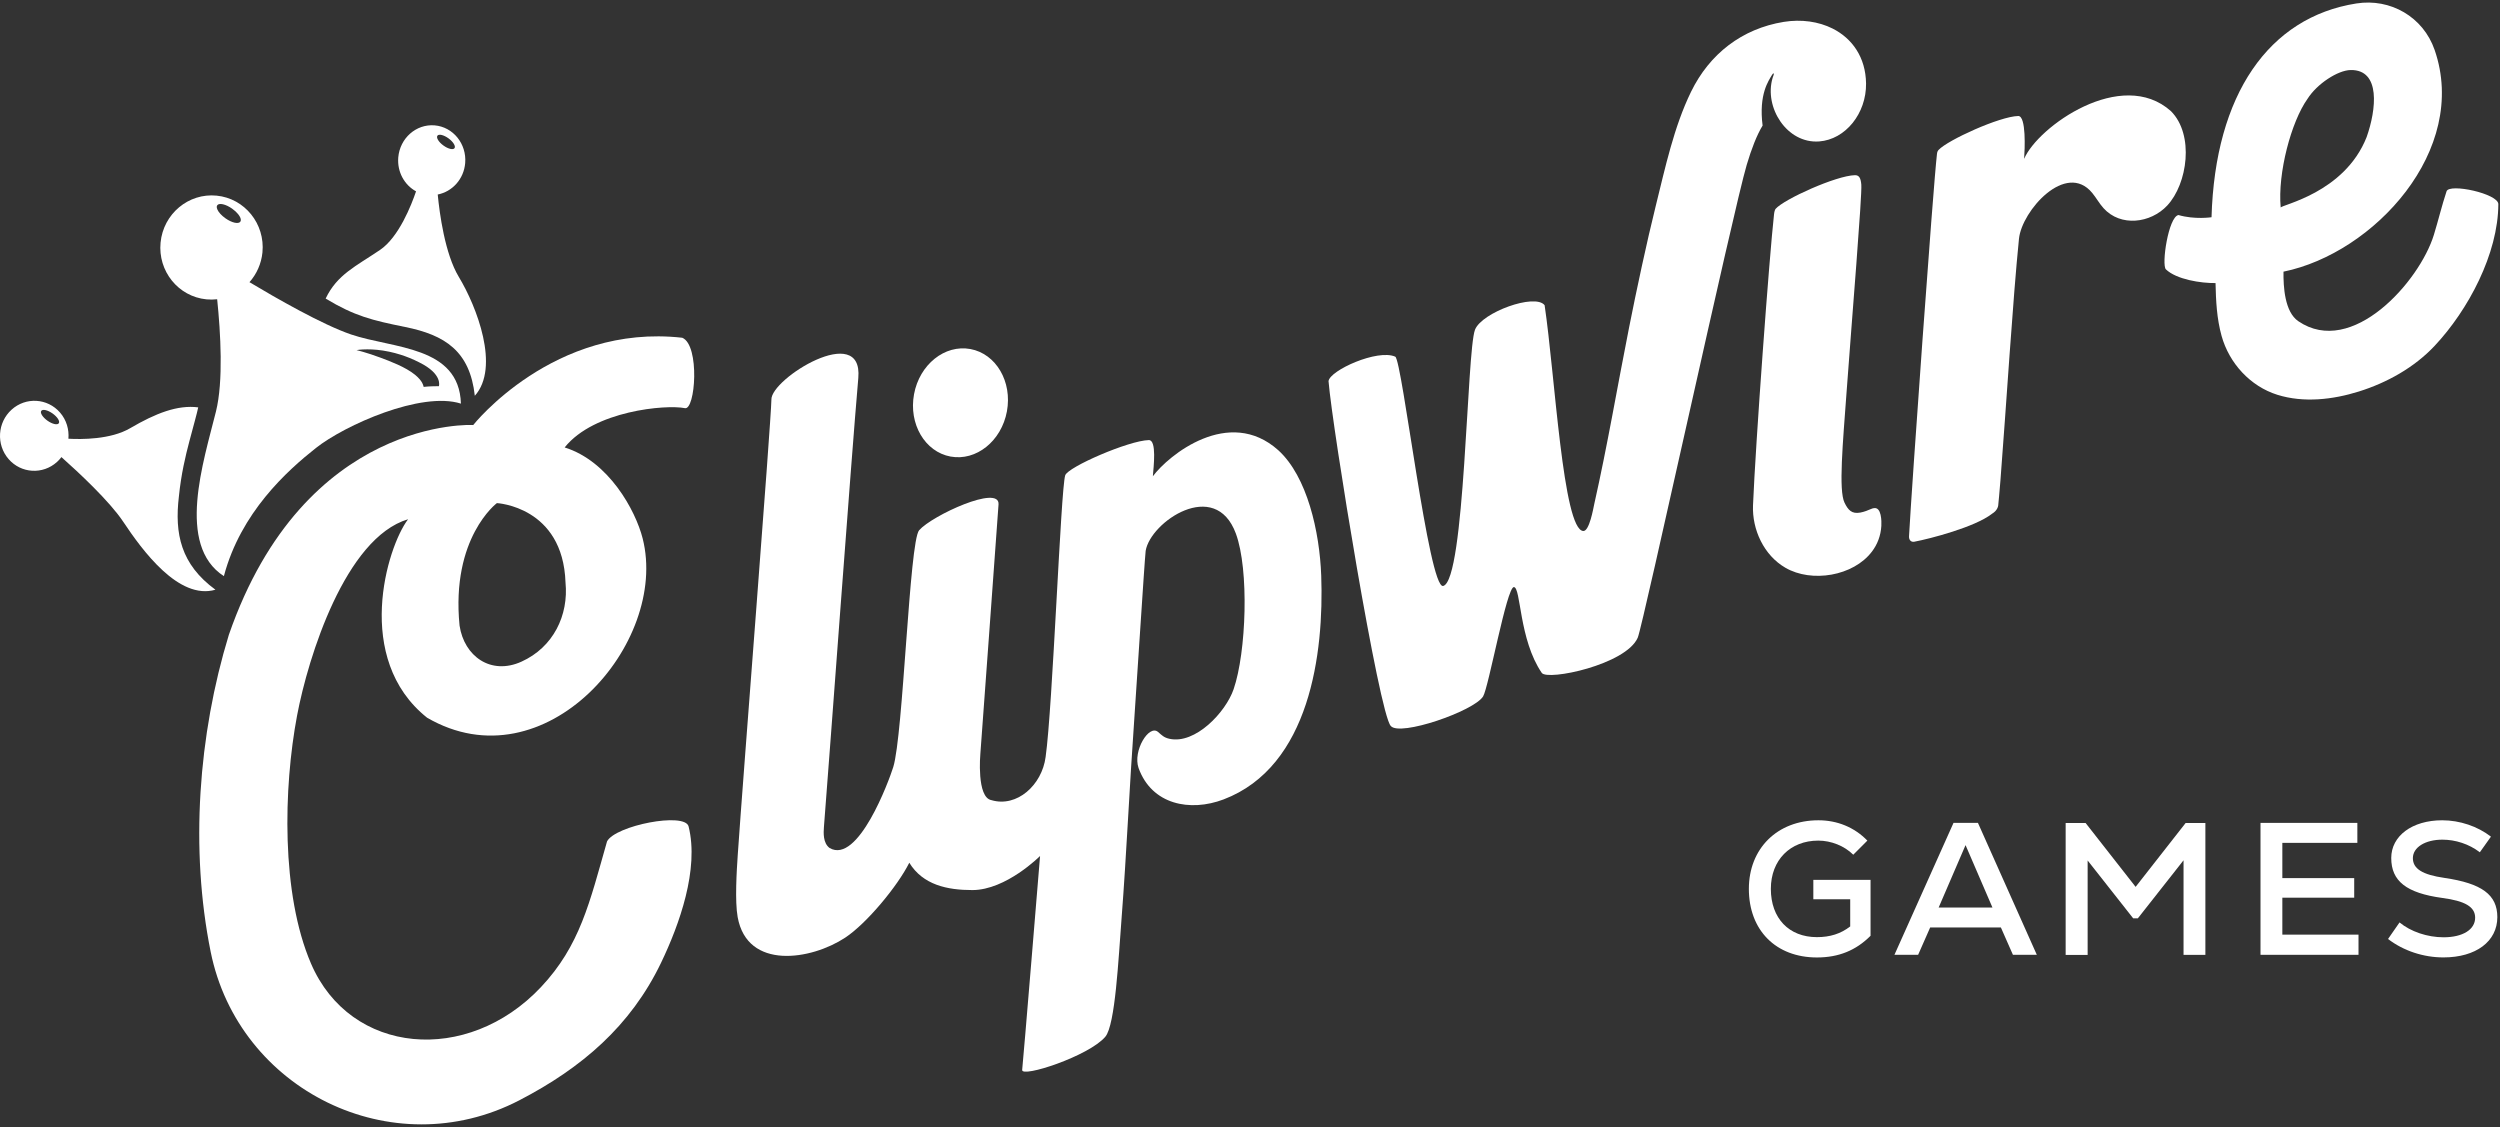 <?xml version="1.0" encoding="UTF-8"?>
<svg width="499px" height="225px" viewBox="0 0 499 225" version="1.1" xmlns="http://www.w3.org/2000/svg" xmlns:xlink="http://www.w3.org/1999/xlink">
    <rect x="0" y="0" width="499" height="225" fill="#333333" stroke="none"/>
    <title>clipwire-logo-white</title>
    <g id="Website---Desktop-(annotations)" stroke="none" stroke-width="1" fill="none" fill-rule="evenodd">
        <g id="Home" transform="translate(-470, -289)">
            <g id="Clipwire_Logo_White_2020_RGB" transform="translate(470, 289)">
                <path d="M363.6,118.5 C363.53,118.5 363.46,118.5 363.4,118.5" id="Path"></path>
                <path d="M70.088,66.764 C64.34,64.805 55.013,59.449 49.795,56.323 C51.204,54.726 52.154,52.686 52.384,50.394 C52.944,44.676 48.845,39.602 43.237,39.049 C37.619,38.496 32.611,42.687 32.051,48.405 C31.491,54.123 35.59,59.197 41.198,59.75 C41.928,59.82 42.647,59.81 43.347,59.73 C44.037,66.433 44.607,76.07 43.107,82.129 C40.618,92.168 35.12,108.8 44.687,115 C48.046,102.298 57.302,93.967 63.06,89.415 C68.818,84.863 84.093,78.039 92,80.562 C91.65,69.005 78.405,69.598 70.088,66.764 Z M47.976,44.244 C47.796,44.506 47.366,44.566 46.826,44.445 C46.286,44.325 45.636,44.023 44.997,43.571 C44.197,43.008 43.607,42.345 43.377,41.792 C43.327,41.682 43.297,41.581 43.277,41.481 C43.237,41.28 43.267,41.109 43.357,40.978 C43.727,40.446 45.067,40.747 46.336,41.652 C47.296,42.325 47.946,43.149 48.056,43.742 C48.095,43.933 48.066,44.104 47.976,44.244 Z M87.602,77.085 L87.602,77.085 L87.602,77.085 C87.602,77.085 87.502,77.085 87.322,77.085 C86.782,77.085 85.582,77.105 84.563,77.225 L84.563,77.225 L84.563,77.225 C84.453,76.693 84.183,76.19 83.783,75.718 C83.523,75.407 83.203,75.105 82.853,74.814 C80.914,73.236 77.815,72.09 75.936,71.387 C74.576,70.874 73.387,70.503 72.527,70.251 C72.317,70.191 72.127,70.131 71.957,70.091 C71.457,69.95 71.167,69.88 71.167,69.88 C71.167,69.88 71.957,69.729 73.317,69.729 C74.446,69.729 75.966,69.829 77.735,70.211 C78.445,70.362 79.195,70.553 79.974,70.804 C81.144,71.176 82.393,71.668 83.683,72.332 C88.451,74.683 87.602,77.085 87.602,77.085 Z" id="Shape" fill="#FFFFFF" fill-rule="nonzero"></path>
                <path d="M35.709,99.082 C36.157,94.621 37.033,90.985 37.79,88.112 C38.637,84.887 39.295,82.617 39.563,81.311 C35.45,80.778 31.077,82.486 25.977,85.47 C22.072,87.76 16.185,87.71 13.655,87.569 C13.814,85.731 13.276,83.832 11.982,82.345 C9.481,79.462 5.158,79.201 2.319,81.763 C-0.519,84.324 -0.788,88.745 1.712,91.628 C4.212,94.511 8.535,94.772 11.374,92.21 C11.703,91.909 12.001,91.578 12.26,91.236 C15.657,94.26 21.853,100.026 24.572,104.105 C28.407,109.861 35.689,119.836 43,117.707 C36.077,112.634 34.822,106.536 35.709,99.082 Z M11.733,84.485 C11.454,84.887 10.448,84.656 9.481,83.973 C8.515,83.29 7.957,82.406 8.236,82.014 C8.515,81.612 9.521,81.843 10.487,82.526 C11.454,83.209 12.011,84.083 11.733,84.485 Z" id="Shape" fill="#FFFFFF" fill-rule="nonzero"></path>
                <g id="Group" transform="translate(39, 0)" fill="#FFFFFF" fill-rule="nonzero">
                    <ellipse id="Oval" transform="translate(152.711, 80.398) rotate(-79.537) translate(-152.711, -80.398) " cx="152.711" cy="80.398" rx="10.912" ry="9.427"></ellipse>
                    <g>
                        <path d="M449.334,38.184 C448.396,41.002 447.678,44.03 446.8,46.878 C443.947,56.182 430.471,71.411 419.748,64.116 C417.005,62.248 416.746,57.201 416.785,54.223 C434.82,50.546 453.863,29.96 446.95,9.963 C444.666,3.368 438.132,-0.38 431.339,0.69 C413.843,3.438 403.13,18.867 402.421,43.36 C402.421,43.36 399.08,43.87 395.818,42.921 C393.813,43.291 392.397,52.874 393.314,53.763 C395.409,55.782 400.307,56.542 403.219,56.502 C403.299,60.059 403.469,63.597 404.426,67.044 C405.943,72.501 410.152,77.108 415.578,78.806 C420.835,80.445 426.651,79.766 431.818,78.147 C437.444,76.388 442.91,73.35 446.97,69.013 C453.673,61.868 459.628,50.656 459.668,40.752 C459.678,38.654 449.882,36.535 449.334,38.184 Z M421.573,19.737 C423.489,16.709 427.648,14.02 430.182,13.98 C436.247,13.871 435.309,21.895 433.384,27.351 C428.955,38.594 416.177,40.902 416.227,41.442 C415.588,34.526 418.342,24.273 421.573,19.737 Z" id="Shape"></path>
                        <g transform="translate(0, 3.997)">
                            <path d="M98.443,160.96 C100.568,169.495 96.618,180.527 92.947,188.172 C86.872,200.813 77.097,209.168 64.678,215.613 C39.222,228.824 8.608,213.515 3.052,185.993 C-1.087,165.497 0.579,142.673 6.673,122.726 C21.825,79.036 55.571,80.795 55.451,80.845 C55.451,80.845 71.501,60.539 97.176,63.417 C100.738,64.886 99.81,78.007 97.685,77.467 C93.955,76.718 79.571,77.967 73.705,85.312 C82.493,88.06 87.85,97.853 89.276,103.48 C94.583,124.395 69.745,152.926 46.244,139.255 C31.511,127.513 38.204,105.228 42.454,99.642 C29.955,103.37 22.514,127.083 20.299,138.806 C17.576,153.256 17.077,174.391 23.082,188.342 C30.942,206.609 54.304,208.608 68.967,193.039 C76.778,184.744 78.683,176.16 82.164,163.948 C83.81,160.781 97.715,158.042 98.443,160.96 Z M60.179,96.424 C60.179,96.424 50.992,103.29 52.728,120.868 C53.646,127.004 58.982,130.831 65.077,128.073 C71.431,125.205 74.523,118.829 73.875,112.254 C73.356,97.094 60.179,96.424 60.179,96.424 Z" id="Shape"></path>
                            <path d="M224.717,110.905 C224.398,102.15 221.924,91.108 216.138,85.862 C206.273,77.038 194.193,86.901 191.111,91.068 C191.251,89.179 191.919,83.843 190.313,83.843 C186.293,83.933 174.144,89.219 173.615,90.878 C172.727,93.646 171.111,137.217 169.705,147.09 C168.976,152.716 163.969,157.213 158.902,155.714 C155.889,155.214 156.677,146.5 156.677,146.5 C156.677,146.5 160.039,100.691 160.308,96.674 C160.578,92.657 147.041,98.893 144.458,101.841 C142.503,104.079 141.286,142.723 139.291,149.118 C138.433,151.867 132.278,168.565 126.593,165.267 C125.236,164.268 125.376,162.17 125.456,161.07 C126.683,145.571 130.882,87.99 132.318,71.451 C133.306,60.129 114.802,71.611 114.972,75.778 C114.892,80.465 109.306,151.197 108.259,166.587 C108.039,169.824 107.66,175.88 108.239,179.068 C110.164,189.681 122.902,187.642 129.705,183.155 C134.004,180.317 140.199,172.822 142.493,168.205 C145.226,172.652 150.104,173.662 155.081,173.662 C161.834,173.662 168.597,166.856 168.597,166.856 C168.597,166.856 165.226,207.918 165.026,209.557 C164.837,211.196 178.333,206.819 181.625,202.932 C183.61,200.583 184.238,187.402 184.857,179.428 C185.874,166.207 186.443,152.946 187.39,139.725 C187.879,132.89 189.405,108.486 189.675,105.948 C190.612,100.192 203.54,91.328 207.67,102.48 C210.353,109.715 209.764,126.194 207.231,133.569 C205.655,138.166 199.57,144.622 194.403,143.462 C193.325,143.223 192.926,142.773 192.158,142.113 C190.363,140.504 187.061,145.871 188.258,149.298 C190.892,156.613 198.522,158.112 205.236,155.564 C222.492,148.989 225.275,126.304 224.717,110.905 Z" id="Path"></path>
                            <path d="M326.801,1.709 C323.978,0.29 320.537,-0.19 317.045,0.37 C308.686,1.729 302.213,6.775 298.532,14.32 C295.11,21.335 293.375,29.5 291.499,37.055 C289.694,44.32 287.629,53.983 286.173,61.328 C283.839,73.08 281.844,84.952 279.2,96.674 C279.041,97.404 278.243,102.041 277.036,101.991 C272.966,101.831 271.36,70.692 269.305,56.921 C267.39,54.483 256.747,58.37 255.41,61.818 C253.744,66.125 253.445,111.904 249.056,112.963 C246.193,113.653 240.856,67.794 239.49,67.194 C235.939,65.625 226.462,69.922 226.173,72.071 C226.961,81.654 236.288,138.586 238.602,140.904 C240.368,143.073 255.21,137.946 257.026,135.008 C258.133,133.209 261.744,113.153 263.17,113.183 C264.597,113.223 264.168,123.636 268.736,130.311 C269.854,131.94 285.564,128.682 287.898,123.276 C288.946,120.838 306.951,37.964 309.644,28.91 C310.582,25.762 311.639,22.994 312.816,21.066 C312.008,14.77 314.063,12.052 314.651,11.022 C314.701,10.933 315.001,10.433 315.05,10.743 C315.07,10.913 314.911,11.222 314.811,11.562 C313.065,17.458 317.684,24.713 324.108,24.234 C329.345,23.844 333.534,18.667 333.465,12.671 C333.394,7.415 330.681,3.668 326.801,1.709 Z" id="Path"></path>
                            <g transform="translate(309.225, 158.892)">
                                <path d="M25.137,12.721 L25.137,23.894 C22.204,26.832 18.753,28.221 14.434,28.221 C6.254,28.221 0.848,22.804 0.848,14.53 C0.848,6.486 6.514,0.839 14.733,0.839 C18.484,0.839 21.905,2.228 24.499,4.897 L21.686,7.715 C19.92,5.946 17.257,4.897 14.703,4.897 C9.107,4.897 5.237,8.774 5.237,14.53 C5.237,20.396 8.838,24.164 14.434,24.164 C17.057,24.164 19.202,23.484 21.077,22.025 L21.077,16.609 L13.716,16.609 L13.716,12.731 L25.137,12.731 L25.137,12.721 Z" id="Path"></path>
                                <path d="M51.152,22.235 L37.037,22.235 L34.633,27.691 L29.905,27.691 L41.696,1.359 L46.573,1.359 L58.324,27.691 L53.556,27.691 L51.152,22.235 Z M38.733,18.248 L49.466,18.248 L44.099,5.796 L38.733,18.248 Z" id="Shape"></path>
                                <polygon id="Path" points="91.969 1.369 91.969 27.701 87.61 27.701 87.61 8.824 78.493 20.406 77.556 20.406 68.468 8.864 68.468 27.711 64.079 27.711 64.079 1.379 68.059 1.379 78.044 14.13 88.029 1.379 91.969 1.379"></polygon>
                                <polygon id="Path" points="122.533 23.664 122.533 27.691 102.972 27.691 102.972 1.359 122.303 1.359 122.303 5.346 107.331 5.346 107.331 12.382 121.675 12.382 121.675 16.289 107.331 16.289 107.331 23.664"></polygon>
                                <path d="M128.428,24.533 L130.722,21.226 C132.937,23.064 136.278,24.194 139.51,24.194 C143.341,24.194 145.815,22.655 145.815,20.286 C145.815,18.108 143.79,16.938 139.241,16.339 C132.109,15.36 129.067,12.991 129.067,8.364 C129.067,3.967 133.236,0.839 139.241,0.839 C142.732,0.839 146.303,2.039 148.967,4.107 L146.752,7.225 C144.578,5.566 141.874,4.707 139.281,4.707 C135.83,4.707 133.386,6.246 133.386,8.394 C133.386,10.503 135.261,11.702 139.69,12.342 C147.121,13.431 150.243,15.689 150.243,20.166 C150.243,25.023 145.964,28.211 139.5,28.211 C135.52,28.221 131.51,26.902 128.428,24.533 Z" id="Path"></path>
                            </g>
                            <path d="M394.322,18.188 C384.456,9.364 367.738,21.296 365.015,27.711 C365.155,25.822 365.454,19.157 363.848,19.157 C360.127,19.237 349.753,23.974 347.948,25.922 C347.798,26.082 347.659,26.292 347.619,26.742 C346.861,33.157 342.551,93.556 342.043,103.04 C342.003,103.819 342.472,104.249 343.1,104.129 C346.232,103.54 355.22,101.201 358.571,98.573 C359.798,97.843 359.868,96.904 359.868,96.624 C359.918,96.025 360.078,94.616 360.287,91.897 C361.444,77.088 362.781,55.542 363.988,43.66 C364.556,38.054 373.374,28.141 378.611,34.517 C379.409,35.486 380.018,36.615 380.855,37.544 C384.267,41.342 390.262,40.572 393.574,37.035 C397.633,32.698 399.02,22.904 394.322,18.188 Z" id="Path"></path>
                            <path d="M425.454,156.304 C425.384,156.304 425.314,156.304 425.254,156.304" id="Path"></path>
                            <path d="M334.641,106.098 C335.719,104.679 336.397,102.96 336.517,100.971 C336.566,100.102 336.566,97.134 335.01,97.434 C334.871,97.454 334.711,97.484 334.542,97.564 C333.833,97.873 333.085,98.173 332.317,98.313 C330.611,98.623 329.893,97.823 329.165,96.334 C327.958,93.876 328.826,84.492 329.584,74.16 C330.671,59.29 332.696,34.956 332.517,32.858 C332.407,31.519 332.068,30.969 331.26,30.969 C327.489,31.049 317.065,35.776 315.409,37.694 C315.3,37.824 315.15,38.234 315.1,38.744 C314.153,47.198 311.4,84.662 310.901,96.854 C310.701,101.721 313.075,106.847 317.365,109.326 C322.601,112.374 330.931,111.004 334.641,106.098 Z" id="Path"></path>
                        </g>
                    </g>
                </g>
                <path d="M91.585,55.283 C88.786,50.649 87.723,42.495 87.372,38.825 C90.278,38.252 92.589,35.749 92.852,32.542 C93.164,28.691 90.434,25.333 86.747,25.022 C83.061,24.72 79.814,27.585 79.492,31.436 C79.258,34.321 80.73,36.935 83.042,38.192 C82.125,40.897 79.619,47.331 75.854,49.885 C71.037,53.152 67.282,54.791 65,59.596 C70.783,63.085 74.255,63.93 80.867,65.267 C88.805,66.865 93.789,70.062 94.773,79 C99.845,73.33 95.154,61.175 91.585,55.283 Z M87.303,27.093 C87.576,26.691 88.561,26.922 89.507,27.606 C90.453,28.289 90.999,29.174 90.726,29.566 C90.453,29.968 89.468,29.737 88.522,29.053 C87.576,28.38 87.03,27.495 87.303,27.093 Z" id="Shape" fill="#FFFFFF" fill-rule="nonzero"></path>
            </g>
        </g>
    </g>
</svg>